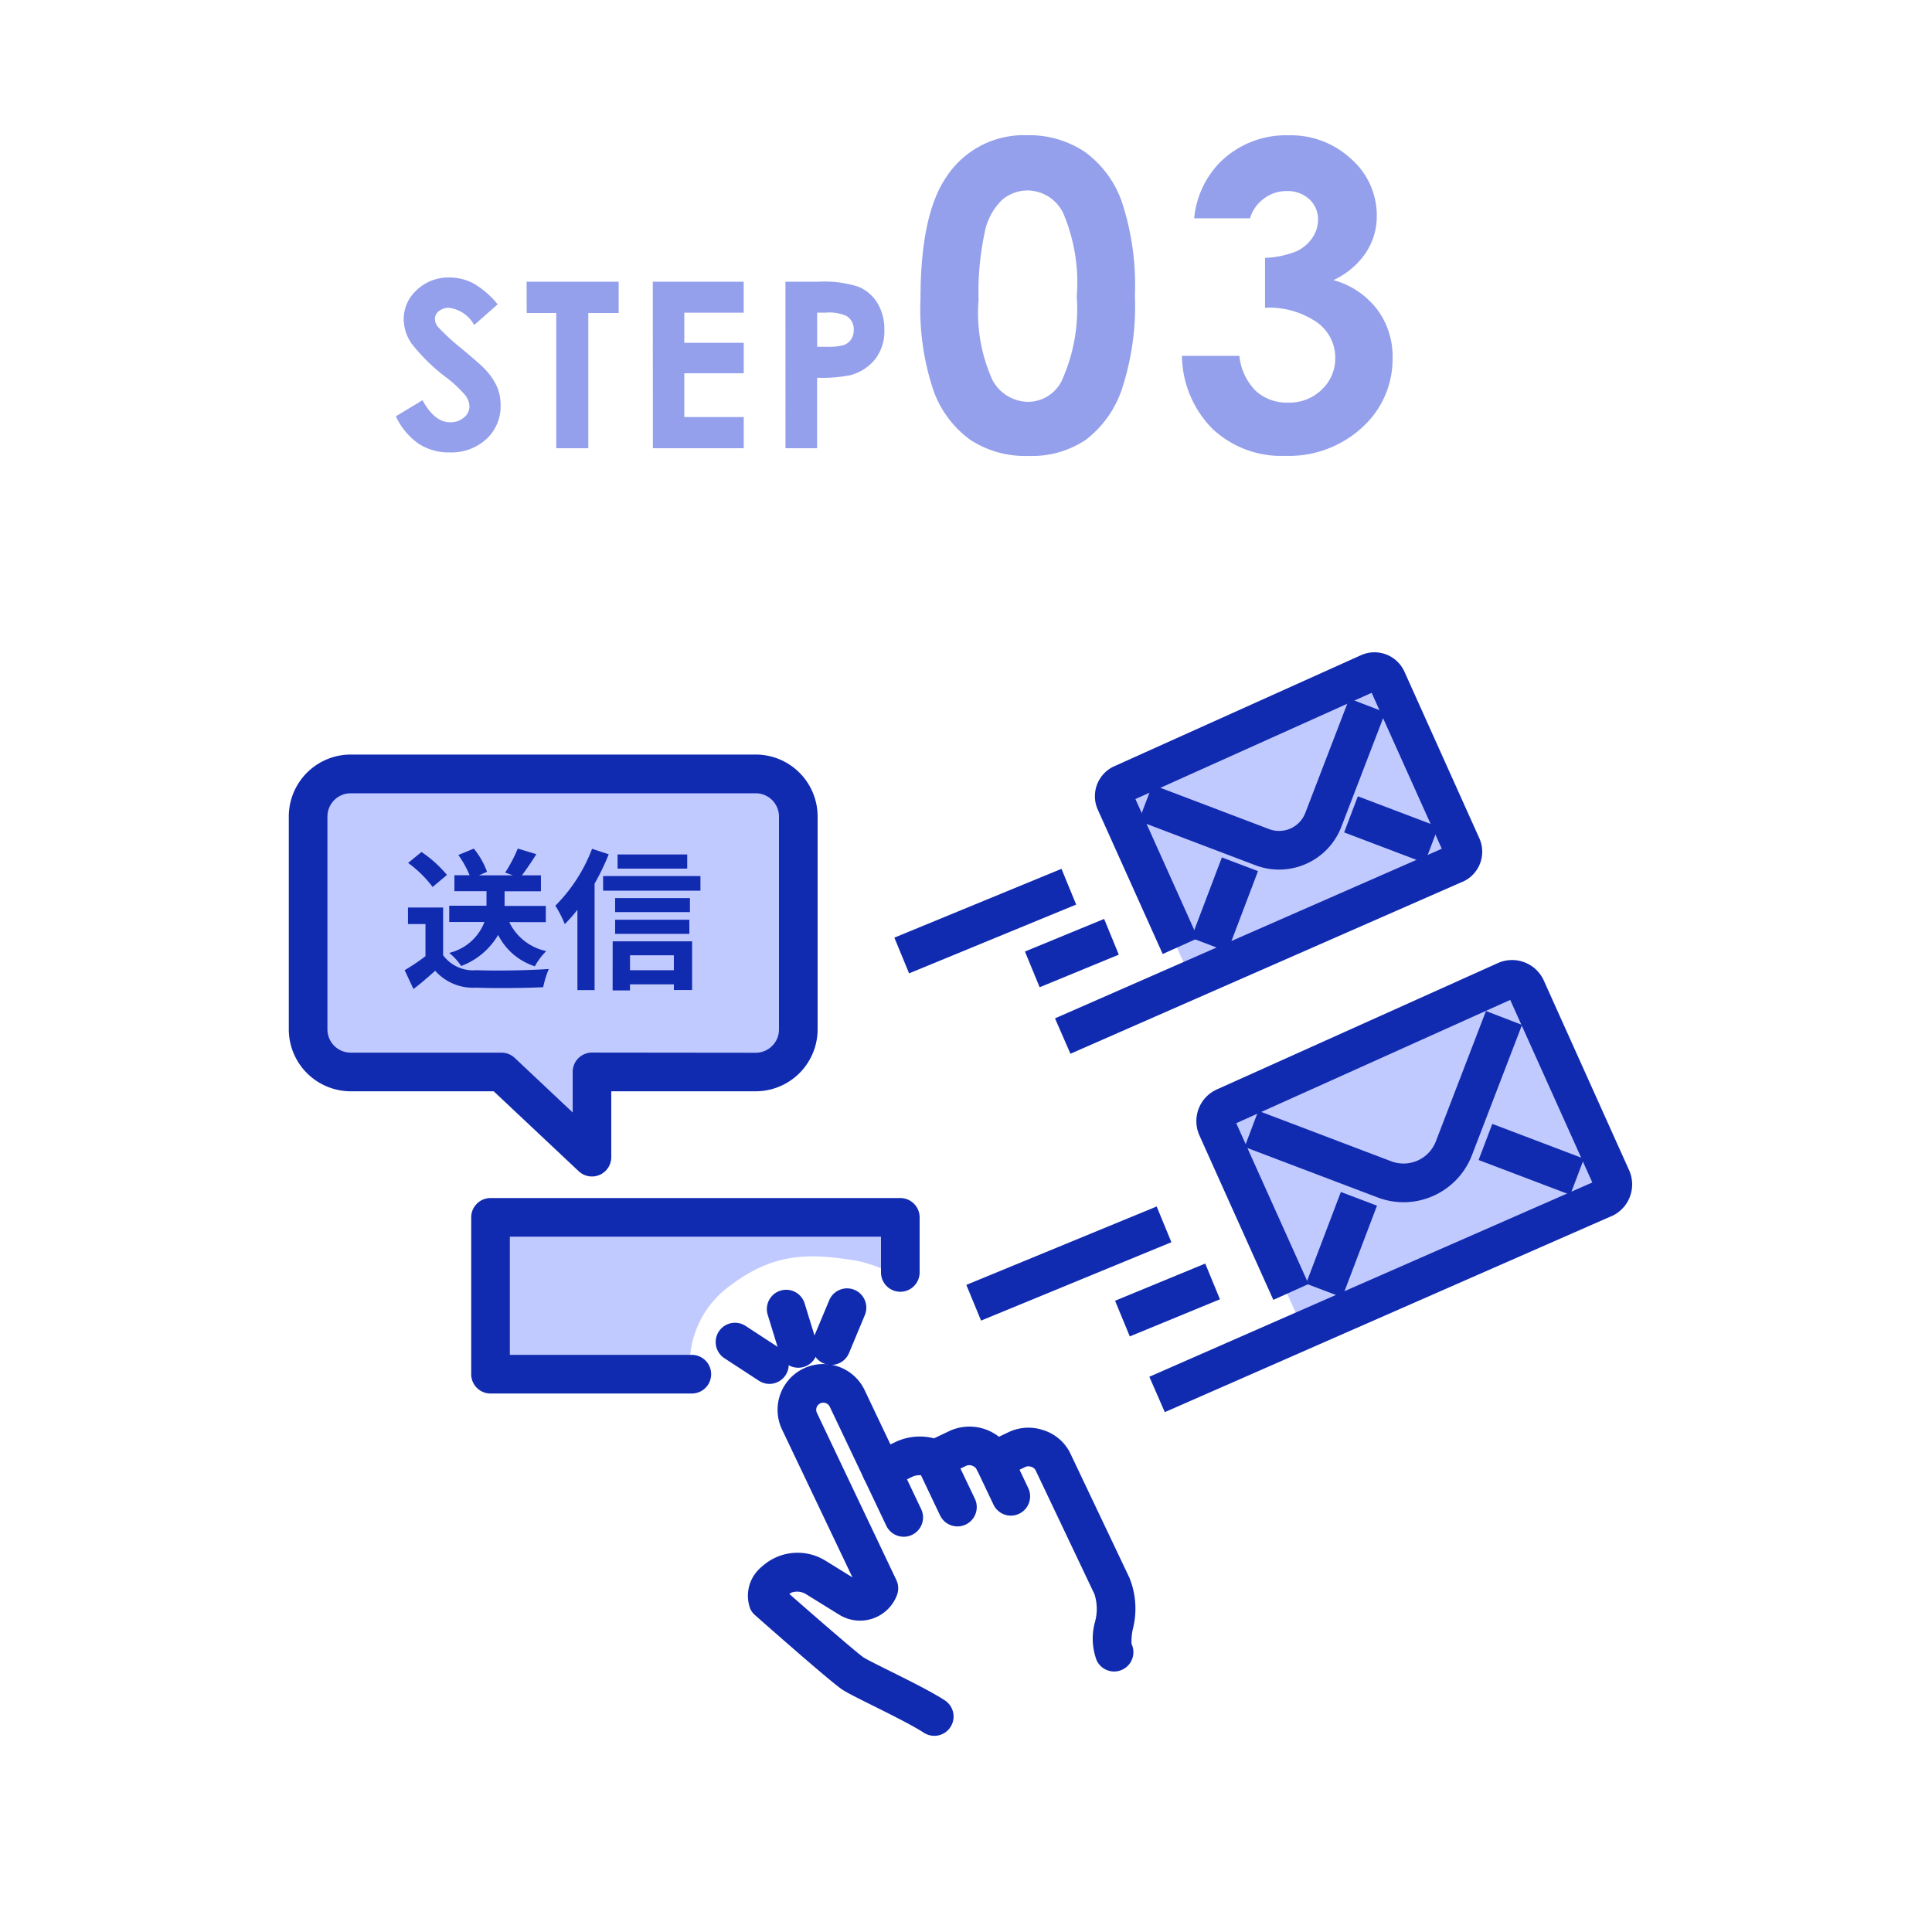 <svg xmlns="http://www.w3.org/2000/svg" xmlns:xlink="http://www.w3.org/1999/xlink" width="100" height="100" viewBox="0 0 100 100"><defs><clipPath id="a"><rect width="73.5" height="73.5" fill="none"/></clipPath></defs><g transform="translate(-2252 -2964)"><g transform="translate(0 2)"><path d="M.381,4.982-.381,3.133,9.471-.925,10.233.925Z" transform="translate(2302.398 3025.372)" fill="#112bb0"/><path d="M.381,2.847-.381,1,4.286-.925,5.047.925Z" transform="translate(2310.097 3028.326)" fill="#112bb0"/><rect width="17.763" height="11.777" transform="translate(2314.521 3019.879) rotate(-24.3)" fill="#c1caff"/><path d="M0,0H17.763V11.777H0ZM0,0V11.777H17.763V0Z" transform="translate(2314.521 3019.879) rotate(-24.3)" fill="#112bb0"/><g transform="translate(2265 2987)"><g clip-path="url(#a)"><path d="M64.195,57.355l-.8-1.832L86.323,45.469l-4.249-9.45L67.894,42.4l3.742,8.324-1.824.82L65.986,43.03a1.8,1.8,0,0,1,.9-2.377l14.548-6.541a1.8,1.8,0,0,1,2.377.9l4.416,9.82a1.8,1.8,0,0,1-.9,2.377l-.009,0Z" transform="translate(-16.905 -9.263)" fill="#112bb0"/><path d="M78.316,47.21a3.79,3.79,0,0,1-1.348-.249l-6.881-2.612.71-1.87,6.881,2.612a1.791,1.791,0,0,0,2.311-1.039l2.591-6.739,1.867.718-2.589,6.736a3.8,3.8,0,0,1-3.541,2.444Z" transform="translate(-18.667 -9.983)" fill="#112bb0"/><path d="M.935,5.1l-1.87-.71L.867-.355l1.87.71Z" transform="translate(55.536 37.051)" fill="#112bb0"/><path d="M4.39,2.737-.355.935l.71-1.87L5.1.867Z" transform="translate(63.886 34.107)" fill="#112bb0"/><path d="M.381,4.486-.381,2.637,8.269-.925,9.03.925Z" transform="translate(33.673 20.895)" fill="#112bb0"/><path d="M.381,2.612-.381.763l4.1-1.688L4.478.925Z" transform="translate(40.431 23.488)" fill="#112bb0"/><rect width="15.595" height="10.34" transform="translate(44.316 16.072) rotate(-24.301)" fill="#c1caff"/><path d="M0,0H15.6V10.34H0ZM0,0V10.34H15.6V0Z" transform="translate(44.316 16.072) rotate(-24.301)" fill="#112bb0"/><path d="M57.55,33.061l-.8-1.832,20.02-8.778-3.629-8.073-12.228,5.5,3.236,7.2-1.824.82-3.359-7.471a1.7,1.7,0,0,1,.854-2.248L72.59,12.431a1.7,1.7,0,0,1,2.247.853l3.877,8.623a1.7,1.7,0,0,1-.853,2.248l-.009,0Z" transform="translate(-15.144 -3.519)" fill="#112bb0"/><path d="M69.894,24.162a3.433,3.433,0,0,1-1.222-.225l-6.041-2.294.71-1.87,6.042,2.294a1.452,1.452,0,0,0,1.871-.841l2.274-5.917,1.867.717L73.122,21.94A3.455,3.455,0,0,1,69.894,24.162Z" transform="translate(-16.691 -4.152)" fill="#112bb0"/><path d="M.935,4.522l-1.87-.71L.647-.355l1.87.71Z" transform="translate(49.597 19.735)" fill="#112bb0"/><path d="M3.812,2.517-.355.935l.71-1.87L4.522.647Z" transform="translate(56.927 17.151)" fill="#112bb0"/><path d="M27.191,59.833H16.857V51.716H38.068v3.169a6.63,6.63,0,0,0-2.327-.936c-2.442-.38-4.317-.459-6.791,1.542a5.046,5.046,0,0,0-1.759,4.342" transform="translate(-4.467 -13.705)" fill="#c1caff"/><path d="M27.276,60.833H16.856a1,1,0,0,1-1-1V51.716a1,1,0,0,1,1-1H38.067a1,1,0,0,1,1,1v2.85a1,1,0,0,1-2,0v-1.85H17.856v6.117h9.42a1,1,0,0,1,0,2Z" transform="translate(-4.467 -13.705)" fill="#112bb0"/><path d="M29.386,22.688V33.713a2.2,2.2,0,0,1-2.2,2.2H18.7v4.41l-4.686-4.41H6.209a2.2,2.2,0,0,1-2.2-2.2V22.688a2.2,2.2,0,0,1,2.2-2.2H27.181a2.2,2.2,0,0,1,2.2,2.2" transform="translate(-1.061 -5.428)" fill="#c1caff"/><path d="M6.209,19.483H27.181a3.209,3.209,0,0,1,3.2,3.2V33.713a3.209,3.209,0,0,1-3.2,3.2H19.7v3.41a1,1,0,0,1-1.685.728l-4.4-4.138H6.209a3.209,3.209,0,0,1-3.2-3.2V22.688A3.209,3.209,0,0,1,6.209,19.483ZM27.181,34.918a1.206,1.206,0,0,0,1.2-1.2V22.688a1.206,1.206,0,0,0-1.2-1.2H6.209a1.206,1.206,0,0,0-1.2,1.2V33.713a1.206,1.206,0,0,0,1.2,1.2h7.809a1,1,0,0,1,.685.272l3,2.824v-2.1a1,1,0,0,1,1-1Z" transform="translate(-1.061 -5.428)" fill="#112bb0"/><path d="M12.8,31.265a1.934,1.934,0,0,0,1.731.772c.922.039,2.693.015,3.74-.063a4.9,4.9,0,0,0-.291.944c-.944.047-2.527.063-3.464.024a2.621,2.621,0,0,1-2.126-.873c-.346.306-.692.614-1.126.944l-.456-.976a10.3,10.3,0,0,0,1.079-.725V29.651h-.906v-.858H12.8Zm-.544-3.535a5.938,5.938,0,0,0-1.268-1.244l.693-.567A6.325,6.325,0,0,1,13,27.108Zm3.968,1.819a2.754,2.754,0,0,0,1.914,1.5,3.4,3.4,0,0,0-.59.787,3.224,3.224,0,0,1-1.9-1.622,3.732,3.732,0,0,1-1.914,1.607,2.928,2.928,0,0,0-.621-.678,2.6,2.6,0,0,0,1.826-1.6H13.116v-.842h1.929V27.95H13.384v-.827h.787a5.193,5.193,0,0,0-.583-1.047l.8-.33a4.045,4.045,0,0,1,.685,1.2l-.417.181h1.756l-.4-.141a7.8,7.8,0,0,0,.653-1.244l.96.292c-.251.4-.52.795-.747,1.094h.985v.827H15.981v.756h2.134v.842Z" transform="translate(-2.864 -6.821)" fill="#112bb0"/><path d="M24.185,26.044a12.649,12.649,0,0,1-.732,1.519v5.512h-.889V28.917a7.643,7.643,0,0,1-.654.74,6.089,6.089,0,0,0-.488-.953,8.367,8.367,0,0,0,1.9-2.944Zm4.747,1.882H23.894V27.17h5.038Zm-4.543,2.622H28.5v2.52h-.944v-.292H25.286v.315h-.9Zm4-1.512H24.515v-.724h3.873Zm-3.873.394h3.842v.732H24.515Zm3.732-2.645H24.642v-.732h3.605Zm-2.961,5.259h2.268v-.772H25.286Z" transform="translate(-5.677 -6.826)" fill="#112bb0"/><path d="M56.43,79.484a1,1,0,0,1-.906-.573,3.221,3.221,0,0,1-.094-1.969,2.529,2.529,0,0,0-.018-1.455l-3.056-6.432a.373.373,0,0,0-.22-.165.431.431,0,0,0-.27-.009l-1.236.587a1,1,0,0,1-1.332-.473.458.458,0,0,0-.491-.175l-1.236.587a1,1,0,0,1-.955-.052,1.009,1.009,0,0,0-.574.021l-1.237.588a1,1,0,1,1-.858-1.807l1.236-.587a2.967,2.967,0,0,1,1.923-.156l.842-.4a2.48,2.48,0,0,1,2.517.319l.542-.258a2.392,2.392,0,0,1,1.739-.089A2.325,2.325,0,0,1,54.163,68.2l3.056,6.432A4.255,4.255,0,0,1,57.4,77.27a2.851,2.851,0,0,0-.071.787,1,1,0,0,1-.9,1.427Z" transform="translate(-11.76 -17.967)" fill="#112bb0"/><path d="M44.982,81.648a1,1,0,0,1-.544-.162c-.591-.384-1.723-.947-2.632-1.4-.705-.35-1.262-.627-1.551-.808-.485-.3-3.347-2.814-4.555-3.88a1,1,0,0,1-.241-.32,1.933,1.933,0,0,1,.588-2.177,2.739,2.739,0,0,1,3.3-.32l.047.028,1.352.837L37.1,65.789a2.368,2.368,0,1,1,4.278-2.033l2.936,6.18a1,1,0,0,1-1.806.858l-2.936-6.18a.368.368,0,0,0-.665.317l4.111,8.651a1,1,0,0,1,.032.784,2.044,2.044,0,0,1-2.989,1.013l-1.7-1.052a.877.877,0,0,0-.744-.1.632.632,0,0,0-.138.077c1.736,1.526,3.542,3.081,3.838,3.283.211.131.8.425,1.376.71,1.005.5,2.144,1.066,2.832,1.513a1,1,0,0,1-.546,1.839Z" transform="translate(-9.624 -16.802)" fill="#112bb0"/><path d="M1.175,3.472a1,1,0,0,1-.9-.571L-.9.429A1,1,0,0,1-.429-.9,1,1,0,0,1,.9-.429L2.078,2.043a1,1,0,0,1-.9,1.429Z" transform="translate(35.382 50.535)" fill="#112bb0"/><path d="M.881,2.854a1,1,0,0,1-.9-.571L-.9.429A1,1,0,0,1-.429-.9,1,1,0,0,1,.9-.429l.881,1.854a1,1,0,0,1-.9,1.429Z" transform="translate(38.441 50.596)" fill="#112bb0"/><path d="M.625,3.035A1,1,0,0,1-.33,2.328L-.956.294A1,1,0,0,1-.294-.956a1,1,0,0,1,1.25.662l.625,2.034A1,1,0,0,1,.625,3.035Z" transform="translate(27.692 42.759)" fill="#112bb0"/><path d="M1.781,2.165A1,1,0,0,1,1.234,2L-.547.837A1,1,0,0,1-.837-.547,1,1,0,0,1,.547-.837L2.329.328a1,1,0,0,1-.548,1.837Z" transform="translate(25.043 44.465)" fill="#112bb0"/><path d="M0,2.965a1,1,0,0,1-.385-.077A1,1,0,0,1-.923,1.58L-.1-.385A1,1,0,0,1,1.2-.923,1,1,0,0,1,1.742.385L.923,2.35A1,1,0,0,1,0,2.965Z" transform="translate(30.022 42.683)" fill="#112bb0"/></g></g></g><path d="M5.508-7.447,4.293-6.375a1.723,1.723,0,0,0-1.3-.891.792.792,0,0,0-.528.173.5.5,0,0,0-.205.39.667.667,0,0,0,.147.41,11.147,11.147,0,0,0,1.2,1.107q.939.785,1.139.99a3.433,3.433,0,0,1,.707.964,2.407,2.407,0,0,1,.208,1A2.3,2.3,0,0,1,4.927-.475,2.674,2.674,0,0,1,3.015.217a2.844,2.844,0,0,1-1.6-.451A3.564,3.564,0,0,1,.24-1.652l1.379-.832q.622,1.143,1.432,1.143a1.054,1.054,0,0,0,.71-.246.732.732,0,0,0,.288-.568.981.981,0,0,0-.217-.586,6.263,6.263,0,0,0-.957-.9,9.65,9.65,0,0,1-1.82-1.772A2.252,2.252,0,0,1,.645-6.656a2.036,2.036,0,0,1,.683-1.538,2.371,2.371,0,0,1,1.687-.642,2.661,2.661,0,0,1,1.229.3A4.477,4.477,0,0,1,5.508-7.447Zm1.5-1.172h4.764V-7H10.2V0H8.54V-7H7.011Zm6.531,0h4.705v1.605H15.17v1.559h3.076v1.576H15.17v2.268h3.076V0H13.542Zm6.865,0h1.74a5.726,5.726,0,0,1,2.036.261,2.071,2.071,0,0,1,.984.844,2.606,2.606,0,0,1,.36,1.4,2.346,2.346,0,0,1-.472,1.5,2.447,2.447,0,0,1-1.28.832,7.36,7.36,0,0,1-1.729.135V0H20.406ZM22.047-5.25h.521a2.818,2.818,0,0,0,.855-.088.761.761,0,0,0,.378-.291.853.853,0,0,0,.138-.491.785.785,0,0,0-.387-.729,2.2,2.2,0,0,0-1.043-.17h-.463ZM32.9-16.2a5.183,5.183,0,0,1,2.981.849,5.381,5.381,0,0,1,1.934,2.594A13.8,13.8,0,0,1,38.493-7.9,13.76,13.76,0,0,1,37.8-3,5.5,5.5,0,0,1,35.937-.424,5.021,5.021,0,0,1,32.982.4a5.2,5.2,0,0,1-3-.827,5.394,5.394,0,0,1-1.9-2.514,13.192,13.192,0,0,1-.687-4.8q0-4.351,1.343-6.306A4.782,4.782,0,0,1,32.9-16.2Zm.07,2.857a2.056,2.056,0,0,0-1.351.489,3.17,3.17,0,0,0-.9,1.681A14.764,14.764,0,0,0,30.4-7.681a8.462,8.462,0,0,0,.713,4.141A2.121,2.121,0,0,0,32.966-2.4,1.951,1.951,0,0,0,34.7-3.48a9.026,9.026,0,0,0,.783-4.383,9.169,9.169,0,0,0-.7-4.3A2.076,2.076,0,0,0,32.966-13.342ZM44.45-11.9h-2.89a4.792,4.792,0,0,1,1.257-2.814,4.835,4.835,0,0,1,3.62-1.482,4.581,4.581,0,0,1,3.26,1.235,3.89,3.89,0,0,1,1.316,2.933,3.415,3.415,0,0,1-.575,1.923A4.107,4.107,0,0,1,48.769-8.7a4.258,4.258,0,0,1,2.25,1.5,4.049,4.049,0,0,1,.811,2.519,4.763,4.763,0,0,1-1.568,3.6,5.6,5.6,0,0,1-4,1.477A5.192,5.192,0,0,1,42.517-.994a5.467,5.467,0,0,1-1.59-3.787H43.9a2.994,2.994,0,0,0,.854,1.821,2.4,2.4,0,0,0,1.67.6,2.4,2.4,0,0,0,1.746-.677,2.224,2.224,0,0,0,.693-1.654,2.241,2.241,0,0,0-.935-1.815,4.346,4.346,0,0,0-2.7-.763V-9.851a4.857,4.857,0,0,0,1.617-.338,2,2,0,0,0,.827-.693,1.649,1.649,0,0,0,.3-.935,1.405,1.405,0,0,0-.451-1.069,1.655,1.655,0,0,0-1.182-.424,1.914,1.914,0,0,0-1.171.392A1.961,1.961,0,0,0,44.45-11.9Z" transform="translate(2272.25 2987.199)" fill="#4d61de" opacity="0.6"/><rect width="100" height="100" transform="translate(2252 2964)" fill="none"/></g></svg>